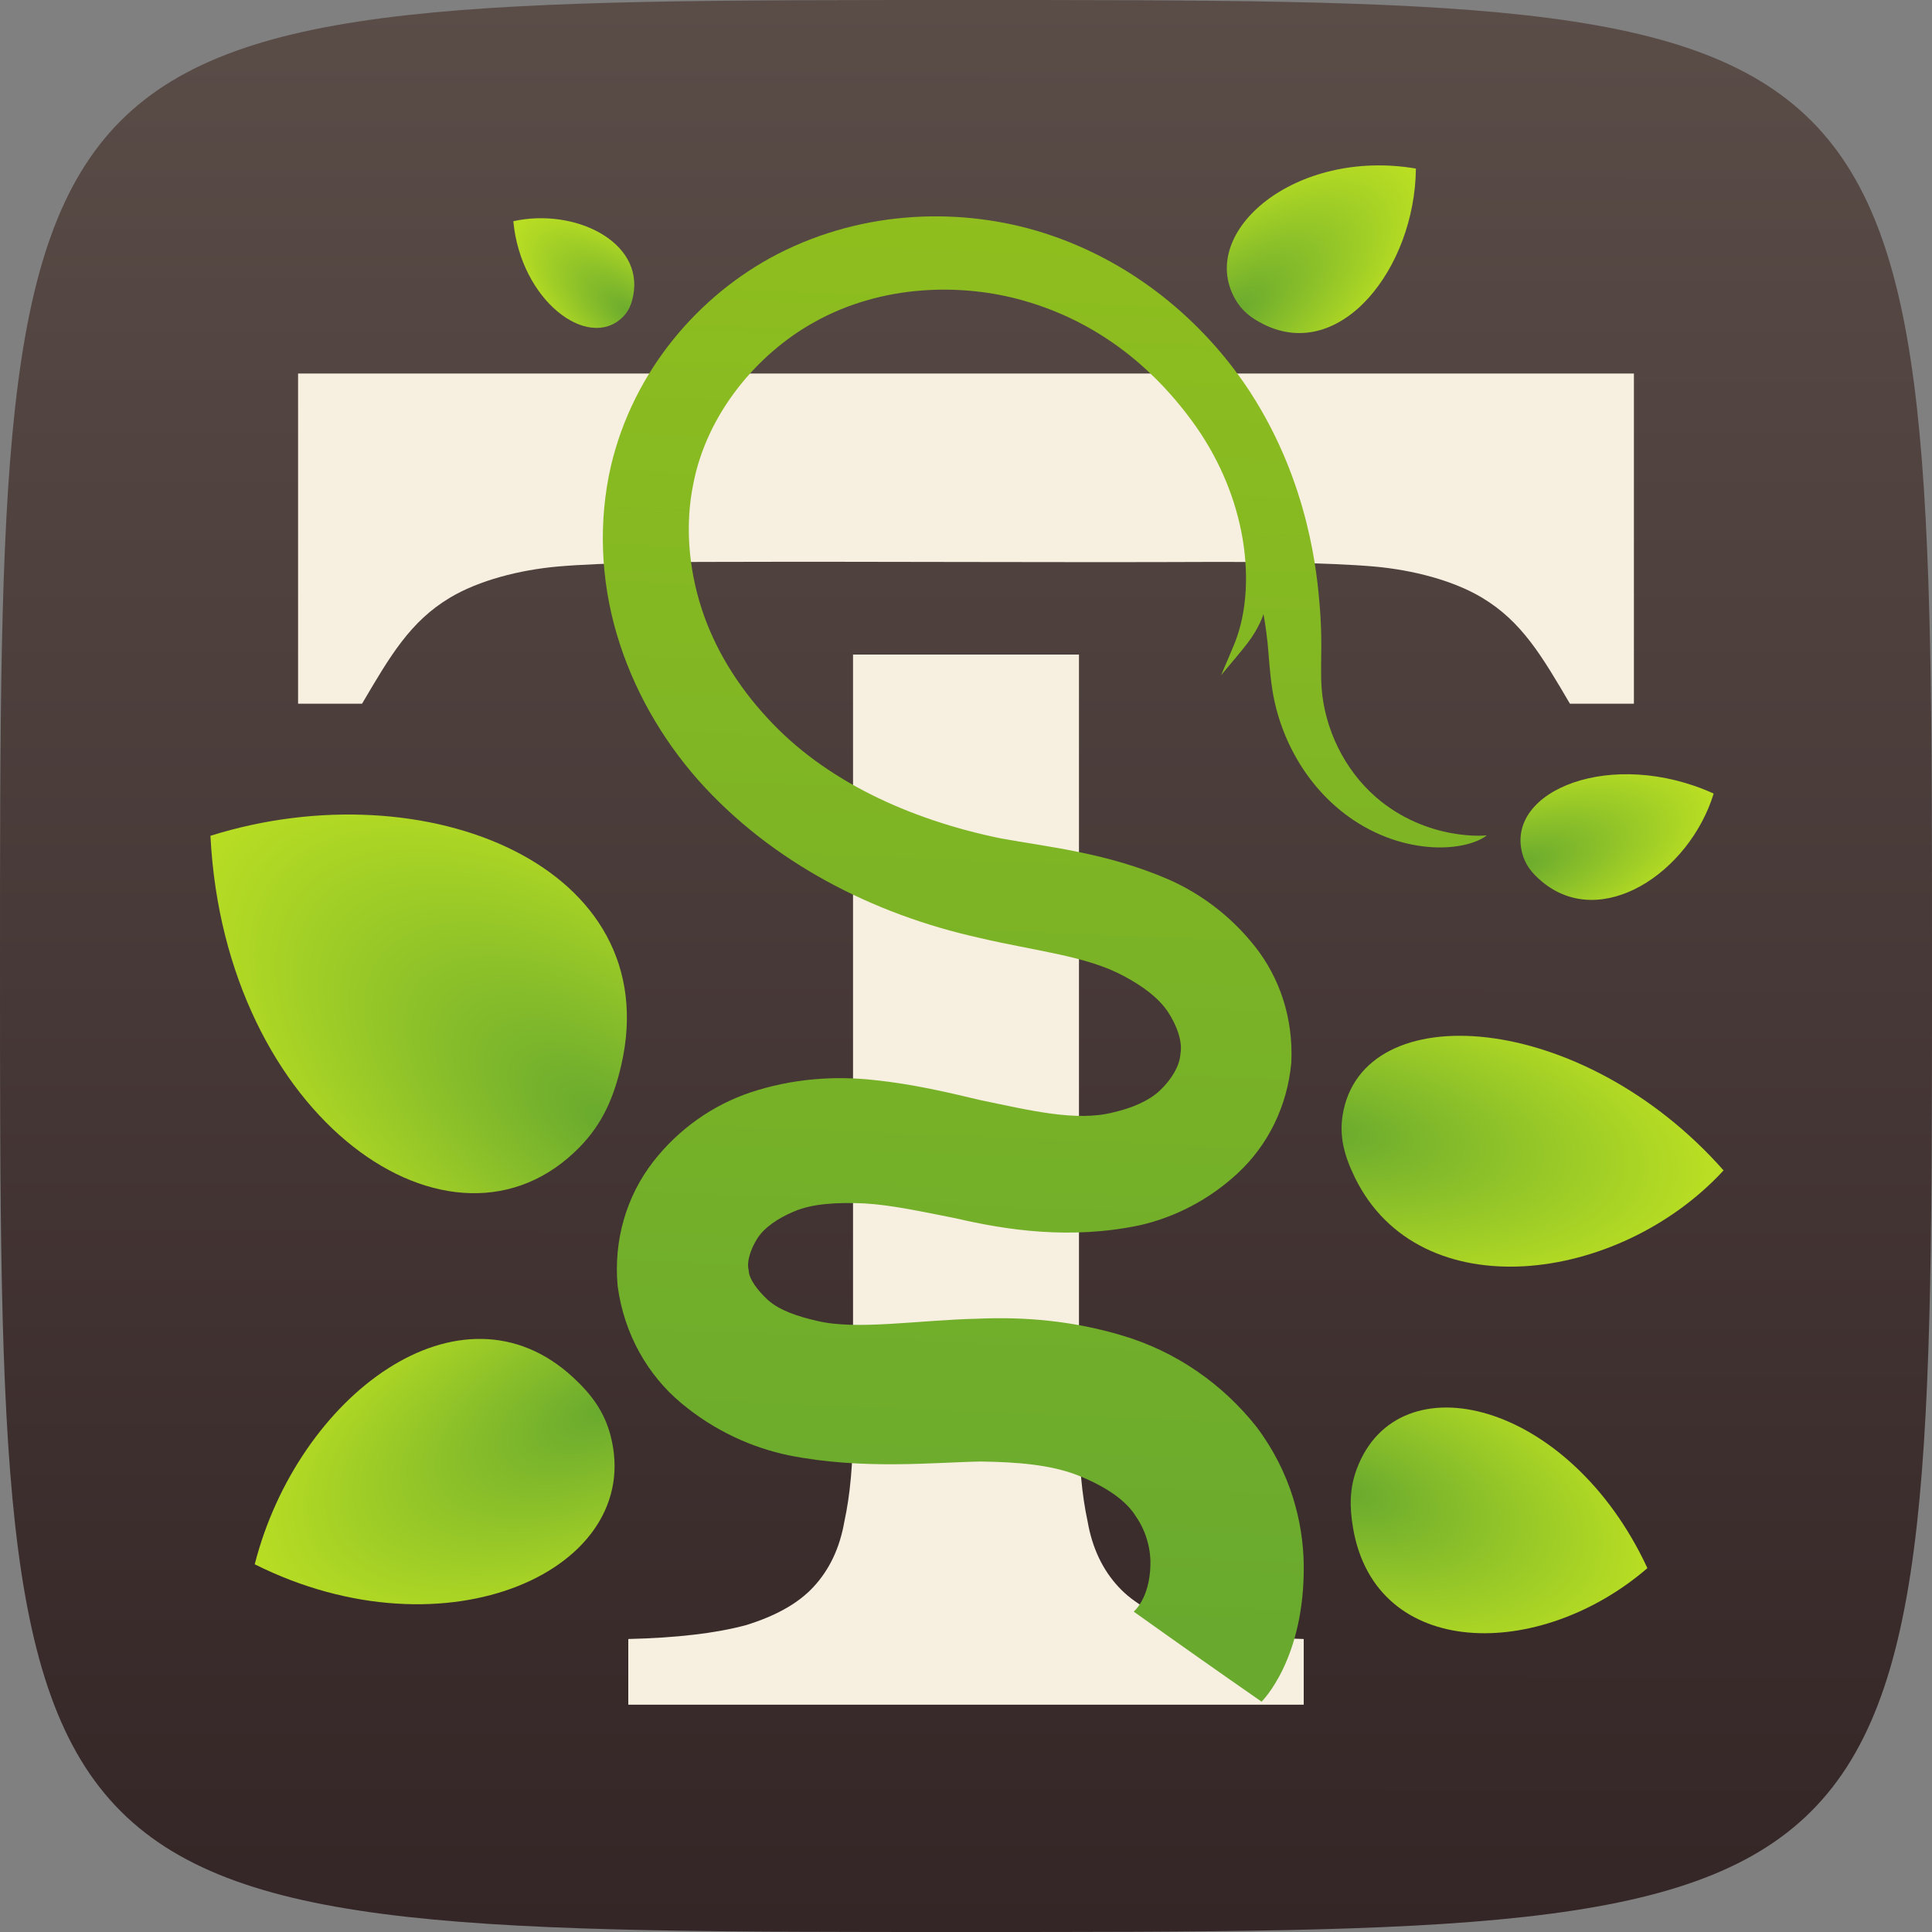<?xml version="1.0" encoding="UTF-8" standalone="no"?>
<!-- Created with Inkscape (http://www.inkscape.org/) -->

<svg
   width="578.645"
   height="578.645"
   viewBox="0 0 153.1 153.1"
   version="1.1"
   id="svg857"
   inkscape:version="1.1.2 (0a00cf5339, 2022-02-04)"
   sodipodi:docname="trellis_logo_inverted.svg"
   xmlns:inkscape="http://www.inkscape.org/namespaces/inkscape"
   xmlns:sodipodi="http://sodipodi.sourceforge.net/DTD/sodipodi-0.dtd"
   xmlns:xlink="http://www.w3.org/1999/xlink"
   xmlns="http://www.w3.org/2000/svg"
   xmlns:svg="http://www.w3.org/2000/svg">
  <rect x="0" y="0" width="153.1" height="153.1" fill="#808080" stroke="none"/>
  <sodipodi:namedview
     id="namedview859"
     pagecolor="#ffffff"
     bordercolor="#666666"
     borderopacity="1.0"
     inkscape:pageshadow="2"
     inkscape:pageopacity="0.0"
     inkscape:pagecheckerboard="0"
     inkscape:document-units="mm"
     showgrid="false"
     units="px"
     inkscape:zoom="1"
     inkscape:cx="217.5"
     inkscape:cy="263"
     inkscape:window-width="1920"
     inkscape:window-height="1007"
     inkscape:window-x="0"
     inkscape:window-y="0"
     inkscape:window-maximized="1"
     inkscape:current-layer="g11602"
     inkscape:object-nodes="false"
     inkscape:snap-others="false"
     inkscape:snap-nodes="true"
     fit-margin-top="0"
     fit-margin-left="0"
     fit-margin-right="0"
     fit-margin-bottom="0"
     inkscape:snap-page="true" />
  <defs
     id="defs854">
    <linearGradient
       inkscape:collect="always"
       id="linearGradient16776">
      <stop
         style="stop-color:#68a92e;stop-opacity:1"
         offset="0"
         id="stop16772" />
      <stop
         style="stop-color:#b9de23;stop-opacity:1"
         offset="1"
         id="stop16774" />
    </linearGradient>
    <linearGradient
       inkscape:collect="always"
       id="linearGradient16495">
      <stop
         style="stop-color:#68a92e;stop-opacity:1"
         offset="0"
         id="stop16491" />
      <stop
         style="stop-color:#8fbe1e;stop-opacity:1"
         offset="1"
         id="stop16493" />
    </linearGradient>
    <linearGradient
       inkscape:collect="always"
       id="linearGradient9159">
      <stop
         style="stop-color:#342526;stop-opacity:1;"
         offset="0"
         id="stop9155" />
      <stop
         style="stop-color:#5a4d48;stop-opacity:1"
         offset="1"
         id="stop9157" />
    </linearGradient>
    <inkscape:path-effect
       effect="powermask"
       id="path-effect38931"
       is_visible="true"
       lpeversion="1"
       uri="#mask-powermask-path-effect38931"
       invert="false"
       hide_mask="false"
       background="true"
       background_color="#ffffffff" />
    <inkscape:path-effect
       effect="skeletal"
       id="path-effect27154"
       is_visible="true"
       lpeversion="1"
       pattern="m -100.59,-29.914 c 0,0 162.249,10.223 177.329,8.917 4.654,-0.403 19.743,-2.225 19.743,-2.225 -2.756,5.316 -19.459,11.482 -19.459,11.482 0,0 1.736,1.802 3.357,6.775 -3.929,-6.176 -11.63,-5.714 -15.959,-5.456 -17.835,1.061 -164.958,6.119 -164.958,6.119 z"
       copytype="single_stretched"
       prop_scale="0.484"
       scale_y_rel="false"
       spacing="0"
       normal_offset="0"
       tang_offset="0"
       prop_units="false"
       vertical_pattern="false"
       hide_knot="false"
       fuse_tolerance="0"
       pattern-nodetypes="cscccscc" />
    <inkscape:path-effect
       effect="spiro"
       id="path-effect27106"
       is_visible="true"
       lpeversion="1" />
    <inkscape:path-effect
       effect="spiro"
       id="path-effect26842"
       is_visible="true"
       lpeversion="1" />
    <inkscape:path-effect
       effect="skeletal"
       id="path-effect26890"
       is_visible="true"
       lpeversion="1"
       pattern="m 201.836,-2.995 c 0,0 119.796,10.926 172.987,10.52 8.572,-0.065 11.873,-2.087 11.873,-2.087 l -10.074,6.962 10.204,5.908 c 0,0 -6.163,-2.241 -16.17,-2.429 -51.709,-0.971 -168.767,6.739 -168.767,6.739 z"
       copytype="single_stretched"
       prop_scale="0.584"
       scale_y_rel="false"
       spacing="0"
       normal_offset="0"
       tang_offset="0"
       prop_units="false"
       vertical_pattern="false"
       hide_knot="false"
       fuse_tolerance="0" />
    <inkscape:path-effect
       effect="skeletal"
       id="path-effect26470"
       is_visible="true"
       lpeversion="1"
       pattern="m 201.836,-2.995 c 0,0 119.796,10.926 172.987,10.52 8.572,-0.065 11.873,-2.087 11.873,-2.087 l -10.074,6.962 10.204,5.908 c 0,0 -6.163,-2.241 -16.17,-2.429 -51.709,-0.971 -168.767,6.739 -168.767,6.739 z"
       copytype="single_stretched"
       prop_scale="0.584"
       scale_y_rel="false"
       spacing="0"
       normal_offset="0"
       tang_offset="0"
       prop_units="false"
       vertical_pattern="false"
       hide_knot="false"
       fuse_tolerance="0" />
    <inkscape:path-effect
       effect="spiro"
       id="path-effect26422"
       is_visible="true"
       lpeversion="1" />
    <inkscape:path-effect
       effect="skeletal"
       id="path-effect26073"
       is_visible="true"
       lpeversion="1"
       pattern="M 0,4.992 C 0,2.236 2.236,0 4.992,0 7.748,0 9.984,2.236 9.984,4.992 9.984,7.748 7.748,9.984 4.992,9.984 2.236,9.984 0,7.748 0,4.992 Z"
       copytype="single_stretched"
       prop_scale="0.584"
       scale_y_rel="false"
       spacing="0"
       normal_offset="0"
       tang_offset="0"
       prop_units="false"
       vertical_pattern="false"
       hide_knot="false"
       fuse_tolerance="0" />
    <inkscape:path-effect
       effect="spiro"
       id="path-effect26071"
       is_visible="true"
       lpeversion="1" />
    <inkscape:path-effect
       effect="bend_path"
       id="path-effect23832"
       is_visible="true"
       lpeversion="1"
       bendpath="m -32.309,59.53 c 1.684,-1.647 2.729,-3.931 2.875,-6.282 0.146,-2.351 -0.607,-4.747 -2.073,-6.59 -1.971,-2.479 -5.05,-3.839 -8.138,-4.544 -3.088,-0.705 -6.277,-0.846 -9.396,-1.397 -3.119,-0.551 -6.275,-1.577 -8.592,-3.738 -1.158,-1.08 -2.079,-2.435 -2.544,-3.949 -0.465,-1.514 -0.458,-3.188 0.13,-4.659 0.562,-1.406 1.634,-2.581 2.918,-3.383 1.285,-0.802 2.774,-1.244 4.28,-1.405 3.011,-0.323 6.021,0.442 8.956,1.192 2.934,0.75 5.952,1.497 8.959,1.138 1.504,-0.18 2.987,-0.644 4.257,-1.469 1.27,-0.825 2.317,-2.023 2.846,-3.442 0.643,-1.728 0.479,-3.699 -0.253,-5.39 -0.733,-1.691 -2.002,-3.115 -3.478,-4.219 -2.952,-2.208 -6.627,-3.149 -10.104,-4.376 -7.821,-2.759 -15.129,-7.264 -20.501,-13.582 -5.372,-6.318 -8.697,-14.521 -8.44,-22.81 0.185,-5.938 2.629,-10.913 6.288,-15.593 4.518,-5.777 12.377,-8.195 19.701,-8.586 7.324,-0.391 13.97,1.325 18.697,6.932 4.437,5.263 5.869,11.288 7.113,18.059 0.553,3.011 1.018,6.053 1.972,8.963 0.444,1.353 0.992,2.671 1.638,3.94"
       prop_scale="0.249"
       scale_y_rel="false"
       vertical="false"
       hide_knot="false"
       bendpath-nodetypes="csssssssssssssssssssssssc" />
    <inkscape:path-effect
       effect="spiro"
       id="path-effect23830"
       is_visible="true"
       lpeversion="1" />
    <inkscape:path-effect
       effect="bend_path"
       id="path-effect23133"
       is_visible="true"
       lpeversion="1"
       bendpath="m -20.339,62.984 c 3.297,-0.749 6.179,-3.463 7.753,-6.406 8.37,-15.646 -34.322,-18.073 -38.565,-29.053 -2.721,-7.042 6.004,-8.931 11.296,-8.151 6.753,0.996 13.075,7.071 20.185,5.594 3.185,-0.661 7.223,-3.275 5.715,-7.008 C -19.1,5.229 -37.911,7.024 -46.473,-2.01 c -2.972,-3.136 -6.669,-7.003 -8.722,-10.827 -3.586,-6.678 -3.392,-21.6 2.674,-26.978 2.215,-1.964 5.112,-2.47 7.72,-3.729 4.491,-2.169 9.83,-4.258 14.938,-3.729 10.444,1.08 18.707,9.031 22.056,18.677 1.826,5.26 3.569,22.048 10.761,22.647"
       prop_scale="0.351"
       scale_y_rel="false"
       vertical="false"
       hide_knot="false" />
    <inkscape:path-effect
       effect="bend_path"
       id="path-effect22401"
       is_visible="true"
       lpeversion="1"
       bendpath="m 321.595,154.183 c 0.41,0.61 1.059,1.114 1.229,1.829 0.388,1.634 -0.788,4.42 -0.614,6.21 0.379,3.907 1.911,8.158 3.072,11.824 1.296,4.092 2.669,8.397 4.773,12.165 16.533,29.6 32.659,-13.814 54.02,-8.634 4.735,1.148 9.514,4.259 12.004,8.549 4.233,7.293 6.585,25.26 5.01,33.942 -0.158,0.871 -2.886,12.879 -3.639,7.188"
       prop_scale="0.946"
       scale_y_rel="false"
       vertical="false"
       hide_knot="false" />
    <inkscape:path-effect
       effect="bend_path"
       id="path-effect22384"
       is_visible="true"
       lpeversion="1"
       bendpath="m 257.272,182.765 c -2.429,-1.668 -5.936,-4.737 -9.263,-3.913 -15.262,3.777 -13.694,27.271 -3.828,35.516 5.84,4.88 12.983,5.553 20.228,6.295 7.571,0.775 18.426,-2.161 23.064,-8.719 2.961,-4.187 4.96,-9.09 5.01,-14.249 0.041,-4.277 -0.525,-8.434 -2.316,-12.335 -8.55,-18.629 -24.613,-7.088 -17.628,6.593 4.24,8.305 8.291,-1.662 9.216,1.148"
       prop_scale="0.946"
       scale_y_rel="false"
       vertical="false"
       hide_knot="false" />
    <inkscape:path-effect
       effect="bend_path"
       id="path-effect22232"
       is_visible="true"
       lpeversion="1"
       bendpath="m 433.416,-38.707 c 1.22,3.797 1.435,7.847 2.174,11.782 0.733,3.903 1.689,7.758 2.647,11.612 2.63,10.583 5.514,21.357 8.885,31.73 3.095,9.524 7.056,19.243 7.987,29.306 1.571,16.972 -16.396,-1.826 -19.566,-6.593 -1.919,-2.886 -5.238,-8.488 -7.089,-11.782 -6.147,-10.938 -10.424,-24.877 -18.432,-33.602"
       prop_scale="0.946"
       scale_y_rel="false"
       vertical="false"
       hide_knot="false" />
    <inkscape:path-effect
       effect="bend_path"
       id="path-effect22215"
       is_visible="true"
       lpeversion="1"
       bendpath="m 428.831,80.345 c -10.883,13.83 13.974,24.282 8.932,38.11 -3.401,9.328 -16.833,10.323 -15.88,24.159 1.292,18.747 31.613,31.196 6.191,49.892 -2.699,1.985 -7.609,6.244 -11.059,6.125"
       prop_scale="1"
       scale_y_rel="false"
       vertical="false"
       hide_knot="false" />
    <inkscape:path-effect
       effect="skeletal"
       id="path-effect21914"
       is_visible="true"
       lpeversion="1"
       pattern="m 303.977,-16.049 a 63.455,10.313 0 0 1 -63.455,10.313 63.455,10.313 0 0 1 -63.455,-10.313 63.455,10.313 0 0 1 63.455,-10.313 63.455,10.313 0 0 1 63.455,10.313 z"
       copytype="single_stretched"
       prop_scale="0.584"
       scale_y_rel="false"
       spacing="0"
       normal_offset="0"
       tang_offset="0"
       prop_units="false"
       vertical_pattern="false"
       hide_knot="false"
       fuse_tolerance="0" />
    <inkscape:path-effect
       effect="skeletal"
       id="path-effect21863"
       is_visible="true"
       lpeversion="1"
       pattern="m 303.977,-16.049 a 63.455,10.313 0 0 1 -63.455,10.313 63.455,10.313 0 0 1 -63.455,-10.313 63.455,10.313 0 0 1 63.455,-10.313 63.455,10.313 0 0 1 63.455,10.313 z"
       copytype="single_stretched"
       prop_scale="1"
       scale_y_rel="false"
       spacing="0"
       normal_offset="0"
       tang_offset="0"
       prop_units="false"
       vertical_pattern="false"
       hide_knot="false"
       fuse_tolerance="0" />
    <inkscape:path-effect
       effect="skeletal"
       id="path-effect21812"
       is_visible="true"
       lpeversion="1"
       pattern="m 303.977,-16.049 a 63.455,10.313 0 0 1 -63.455,10.313 63.455,10.313 0 0 1 -63.455,-10.313 63.455,10.313 0 0 1 63.455,-10.313 63.455,10.313 0 0 1 63.455,10.313 z"
       copytype="single_stretched"
       prop_scale="1"
       scale_y_rel="false"
       spacing="0"
       normal_offset="0"
       tang_offset="0"
       prop_units="false"
       vertical_pattern="false"
       hide_knot="false"
       fuse_tolerance="0" />
    <inkscape:path-effect
       effect="skeletal"
       id="path-effect21761"
       is_visible="true"
       lpeversion="1"
       pattern="m 303.977,-16.049 a 63.455,10.313 0 0 1 -63.455,10.313 63.455,10.313 0 0 1 -63.455,-10.313 63.455,10.313 0 0 1 63.455,-10.313 63.455,10.313 0 0 1 63.455,10.313 z"
       copytype="single_stretched"
       prop_scale="1"
       scale_y_rel="false"
       spacing="0"
       normal_offset="0"
       tang_offset="0"
       prop_units="false"
       vertical_pattern="false"
       hide_knot="false"
       fuse_tolerance="0" />
    <inkscape:path-effect
       effect="skeletal"
       id="path-effect21710"
       is_visible="true"
       lpeversion="1"
       pattern="m 303.977,-16.049 a 63.455,10.313 0 0 1 -63.455,10.313 63.455,10.313 0 0 1 -63.455,-10.313 63.455,10.313 0 0 1 63.455,-10.313 63.455,10.313 0 0 1 63.455,10.313 z"
       copytype="single_stretched"
       prop_scale="1"
       scale_y_rel="false"
       spacing="0"
       normal_offset="0"
       tang_offset="0"
       prop_units="false"
       vertical_pattern="false"
       hide_knot="false"
       fuse_tolerance="0" />
    <inkscape:path-effect
       effect="skeletal"
       id="path-effect21659"
       is_visible="true"
       lpeversion="1"
       pattern="m 303.977,-16.049 a 63.455,10.313 0 0 1 -63.455,10.313 63.455,10.313 0 0 1 -63.455,-10.313 63.455,10.313 0 0 1 63.455,-10.313 63.455,10.313 0 0 1 63.455,10.313 z"
       copytype="single_stretched"
       prop_scale="1"
       scale_y_rel="false"
       spacing="0"
       normal_offset="0"
       tang_offset="0"
       prop_units="false"
       vertical_pattern="false"
       hide_knot="false"
       fuse_tolerance="0" />
    <inkscape:path-effect
       effect="skeletal"
       id="path-effect21608"
       is_visible="true"
       lpeversion="1"
       pattern="m 303.977,-16.049 a 63.455,10.313 0 0 1 -63.455,10.313 63.455,10.313 0 0 1 -63.455,-10.313 63.455,10.313 0 0 1 63.455,-10.313 63.455,10.313 0 0 1 63.455,10.313 z"
       copytype="single_stretched"
       prop_scale="1"
       scale_y_rel="false"
       spacing="0"
       normal_offset="0"
       tang_offset="0"
       prop_units="false"
       vertical_pattern="false"
       hide_knot="false"
       fuse_tolerance="0" />
    <inkscape:path-effect
       effect="skeletal"
       id="path-effect21557"
       is_visible="true"
       lpeversion="1"
       pattern="m 303.977,-16.049 a 63.455,10.313 0 0 1 -63.455,10.313 63.455,10.313 0 0 1 -63.455,-10.313 63.455,10.313 0 0 1 63.455,-10.313 63.455,10.313 0 0 1 63.455,10.313 z"
       copytype="single_stretched"
       prop_scale="1"
       scale_y_rel="false"
       spacing="0"
       normal_offset="0"
       tang_offset="0"
       prop_units="false"
       vertical_pattern="false"
       hide_knot="false"
       fuse_tolerance="0" />
    <inkscape:path-effect
       effect="skeletal"
       id="path-effect21306"
       is_visible="true"
       lpeversion="1"
       pattern="m 14.804,14.989 v 26.166 h 5.069 c 2.217,-3.77 3.811,-6.518 6.977,-8.409 2.286,-1.365 5.49,-2.189 8.504,-2.46 3.623,-0.325 10.395,-0.382 12.417,-0.369 13.307,-0.04 26.616,0.058 39.923,0 2.022,-0.012 8.794,0.045 12.417,0.369 3.014,0.27 6.218,1.094 8.504,2.46 3.166,1.891 4.76,4.639 6.977,8.409 h 5.069 V 14.989 H 67.733 Z m 43.977,22.268 v 61.163 c 0,2.923 -0.229,5.434 -0.685,7.535 -0.365,2.101 -1.187,3.836 -2.466,5.206 -1.187,1.279 -2.968,2.283 -5.343,3.014 -2.375,0.639 -5.48,1.005 -9.316,1.096 v 5.206 h 26.762 26.762 v -5.206 c -3.836,-0.091 -6.941,-0.457 -9.316,-1.096 -2.375,-0.731 -4.156,-1.735 -5.343,-3.014 -1.279,-1.37 -2.101,-3.105 -2.466,-5.206 -0.457,-2.101 -0.685,-4.612 -0.685,-7.535 V 37.258 c -5.968,0 -11.937,0 -17.905,0 z"
       copytype="single_stretched"
       prop_scale="1"
       scale_y_rel="false"
       spacing="0"
       normal_offset="0"
       tang_offset="0"
       prop_units="false"
       vertical_pattern="false"
       hide_knot="false"
       fuse_tolerance="0" />
    <inkscape:path-effect
       effect="powerstroke"
       id="path-effect21124"
       is_visible="true"
       lpeversion="1"
       offset_points="0,4.992"
       not_jump="false"
       sort_points="true"
       interpolator_type="CubicBezierJohan"
       interpolator_beta="0.2"
       start_linecap_type="zerowidth"
       linejoin_type="extrp_arc"
       miter_limit="4"
       scale_width="1"
       end_linecap_type="zerowidth" />
    <inkscape:path-effect
       effect="powerstroke"
       id="path-effect21120"
       is_visible="true"
       lpeversion="1"
       offset_points="0,4.992"
       not_jump="false"
       sort_points="true"
       interpolator_type="CubicBezierJohan"
       interpolator_beta="0.2"
       start_linecap_type="zerowidth"
       linejoin_type="extrp_arc"
       miter_limit="4"
       scale_width="1"
       end_linecap_type="zerowidth" />
    <inkscape:path-effect
       effect="powerstroke"
       id="path-effect19604"
       is_visible="true"
       lpeversion="1"
       offset_points="0.651,5.379 | 1.766,3.321 | 2.667,2.832 | 2.941,3.277 | 3.049,2.882"
       not_jump="true"
       sort_points="true"
       interpolator_type="CentripetalCatmullRom"
       interpolator_beta="0.75"
       start_linecap_type="round"
       linejoin_type="spiro"
       miter_limit="4"
       scale_width="1"
       end_linecap_type="round" />
    <inkscape:path-effect
       effect="simplify"
       id="path-effect19602"
       is_visible="true"
       lpeversion="1"
       steps="1"
       threshold="0.014"
       smooth_angles="0"
       helper_size="0"
       simplify_individual_paths="false"
       simplify_just_coalesce="false"
       step="1" />
    <inkscape:path-effect
       effect="powerstroke"
       id="path-effect19564"
       is_visible="true"
       lpeversion="1"
       offset_points="1.136,3.609 | 1.275,4.575 | 2.345,3.87 | 3.127,4.341 | 3.966,3.761 | 4.439,4.778"
       not_jump="true"
       sort_points="true"
       interpolator_type="CentripetalCatmullRom"
       interpolator_beta="0.75"
       start_linecap_type="round"
       linejoin_type="spiro"
       miter_limit="4"
       scale_width="1"
       end_linecap_type="round" />
    <inkscape:path-effect
       effect="simplify"
       id="path-effect19562"
       is_visible="true"
       lpeversion="1"
       steps="1"
       threshold="0.014"
       smooth_angles="0"
       helper_size="0"
       simplify_individual_paths="false"
       simplify_just_coalesce="false"
       step="1" />
    <inkscape:path-effect
       effect="powerstroke"
       id="path-effect19411"
       is_visible="true"
       lpeversion="1"
       offset_points="1.083,2.435 | 3.348,2.197 | 4.577,2.578 | 8.082,2.227"
       not_jump="true"
       sort_points="true"
       interpolator_type="CentripetalCatmullRom"
       interpolator_beta="0.75"
       start_linecap_type="round"
       linejoin_type="spiro"
       miter_limit="4"
       scale_width="1"
       end_linecap_type="round" />
    <inkscape:path-effect
       effect="simplify"
       id="path-effect19409"
       is_visible="true"
       lpeversion="1"
       steps="1"
       threshold="0.014"
       smooth_angles="0"
       helper_size="0"
       simplify_individual_paths="false"
       simplify_just_coalesce="false"
       step="1" />
    <inkscape:path-effect
       effect="powerstroke"
       id="path-effect19404"
       is_visible="true"
       lpeversion="1"
       offset_points="0.664,2.262 | 1.14,2.529"
       not_jump="true"
       sort_points="true"
       interpolator_type="CentripetalCatmullRom"
       interpolator_beta="0.75"
       start_linecap_type="round"
       linejoin_type="spiro"
       miter_limit="4"
       scale_width="1"
       end_linecap_type="round" />
    <inkscape:path-effect
       effect="simplify"
       id="path-effect19402"
       is_visible="true"
       lpeversion="1"
       steps="1"
       threshold="0.014"
       smooth_angles="0"
       helper_size="0"
       simplify_individual_paths="false"
       simplify_just_coalesce="false"
       step="1" />
    <inkscape:path-effect
       effect="powerstroke"
       id="path-effect19397"
       is_visible="true"
       lpeversion="1"
       offset_points="1.228,2.317 | 4.31,2.603 | 5.315,2.01 | 6.729,2.26"
       not_jump="true"
       sort_points="true"
       interpolator_type="CentripetalCatmullRom"
       interpolator_beta="0.75"
       start_linecap_type="round"
       linejoin_type="spiro"
       miter_limit="4"
       scale_width="1"
       end_linecap_type="round" />
    <inkscape:path-effect
       effect="simplify"
       id="path-effect19395"
       is_visible="true"
       lpeversion="1"
       steps="1"
       threshold="0.014"
       smooth_angles="0"
       helper_size="0"
       simplify_individual_paths="false"
       simplify_just_coalesce="false"
       step="1" />
    <filter
       id="mask-powermask-path-effect35773_inverse"
       inkscape:label="filtermask-powermask-path-effect35773"
       style="color-interpolation-filters:sRGB"
       height="100"
       width="100"
       x="-50"
       y="-50">
      <feColorMatrix
         id="mask-powermask-path-effect35773_primitive1"
         values="1"
         type="saturate"
         result="fbSourceGraphic" />
      <feColorMatrix
         id="mask-powermask-path-effect35773_primitive2"
         values="-1 0 0 0 1 0 -1 0 0 1 0 0 -1 0 1 0 0 0 1 0 "
         in="fbSourceGraphic" />
    </filter>
    <mask
       maskUnits="userSpaceOnUse"
       id="mask39096">
      <g
         id="g39102"
         transform="translate(93.359,-51.982)">
        <path
           id="path39098"
           style="fill:#ffffff;fill-opacity:1;stroke-width:0.44"
           d="M -98.646,47.615 H 43.784 V 193.043 H -98.646 Z" />
        <path
           id="path39100"
           style="font-size:11.289px;line-height:1.25;font-family:'Libre Baskerville';-inkscape-font-specification:'Libre Baskerville';stroke-width:3.211"
           d="m -78.554,66.972 v 26.166 h 5.069 c 2.217,-3.77 3.811,-6.518 6.977,-8.409 2.286,-1.365 5.49,-2.189 8.504,-2.46 3.623,-0.325 10.395,-0.382 12.417,-0.369 6.073,-0.018 12.147,-0.005 18.22,0.006 V 66.972 Z m 43.977,54.166 v 14.269 h 17.905 v -14.269 z m -1.757,40.025 c -0.382,0.727 -0.843,1.39 -1.394,1.981 -1.187,1.279 -2.968,2.283 -5.343,3.014 -2.375,0.639 -5.48,1.005 -9.316,1.096 v 5.206 h 26.762 26.762 v -5.206 c -3.836,-0.091 -6.941,-0.457 -9.316,-1.096 -2.375,-0.731 -4.156,-1.735 -5.343,-3.014 -0.551,-0.591 -1.013,-1.254 -1.394,-1.981 z"
           sodipodi:nodetypes="cccssccccccccccccccccccccc" />
      </g>
    </mask>
    <linearGradient
       inkscape:collect="always"
       xlink:href="#linearGradient16495"
       id="linearGradient6735"
       x1="65.145"
       y1="116.215"
       x2="69.839"
       y2="1.801"
       gradientUnits="userSpaceOnUse"
       spreadMethod="pad" />
    <radialGradient
       inkscape:collect="always"
       xlink:href="#linearGradient16776"
       id="radialGradient8625"
       cx="99.147"
       cy="109.834"
       fx="99.147"
       fy="109.834"
       r="14.74"
       gradientTransform="matrix(1.609,0.452,-0.248,0.824,-34.303,-31.739)"
       gradientUnits="userSpaceOnUse" />
    <radialGradient
       inkscape:collect="always"
       xlink:href="#linearGradient16776"
       id="radialGradient8625-1"
       cx="98.859"
       cy="109.422"
       fx="98.859"
       fy="109.422"
       r="14.74"
       gradientTransform="matrix(2.069,0.265,-0.094,0.85,-98.162,-44.217)"
       gradientUnits="userSpaceOnUse" />
    <radialGradient
       inkscape:collect="always"
       xlink:href="#linearGradient16776"
       id="radialGradient8625-1-9"
       cx="98.859"
       cy="109.422"
       fx="98.859"
       fy="109.422"
       r="14.74"
       gradientTransform="matrix(1.032,-0.343,0.141,0.437,-5.971,40.068)"
       gradientUnits="userSpaceOnUse" />
    <radialGradient
       inkscape:collect="always"
       xlink:href="#linearGradient16776"
       id="radialGradient8625-6"
       cx="98.859"
       cy="109.422"
       fx="98.859"
       fy="109.422"
       r="14.74"
       gradientTransform="matrix(0.97,-0.724,0.282,0.457,-37.827,31.799)"
       gradientUnits="userSpaceOnUse" />
    <radialGradient
       inkscape:collect="always"
       xlink:href="#linearGradient16776"
       id="radialGradient8625-6-0"
       cx="98.859"
       cy="109.422"
       fx="98.859"
       fy="109.422"
       r="14.74"
       gradientTransform="matrix(-0.6,-0.512,0.232,-0.244,75.344,87.807)"
       gradientUnits="userSpaceOnUse" />
    <radialGradient
       inkscape:collect="always"
       xlink:href="#linearGradient16776"
       id="radialGradient8625-5"
       cx="99.147"
       cy="109.834"
       fx="99.147"
       fy="109.834"
       r="14.74"
       gradientTransform="matrix(-1.902,0.803,-0.32,-0.951,263.002,121.818)"
       gradientUnits="userSpaceOnUse" />
    <radialGradient
       inkscape:collect="always"
       xlink:href="#linearGradient16776"
       id="radialGradient8625-5-8"
       cx="99.147"
       cy="109.834"
       fx="99.147"
       fy="109.834"
       r="14.74"
       gradientTransform="matrix(-2.104,-1.583,0.861,-1.014,153.376,342.678)"
       gradientUnits="userSpaceOnUse" />
    <linearGradient
       inkscape:collect="always"
       xlink:href="#linearGradient9159"
       id="linearGradient1006"
       x1="77.055"
       y1="153.56"
       x2="77.122"
       y2="0.461"
       gradientUnits="userSpaceOnUse" />
  </defs>
  <g
     inkscape:label="Layer 1"
     inkscape:groupmode="layer"
     id="layer1"
     transform="translate(-0.175,-0.461)">
    <g
       aria-label="T"
       id="text4541"
       style="font-size:11.289px;line-height:1.25;font-family:'Libre Baskerville';-inkscape-font-specification:'Libre Baskerville';stroke-width:0.265">
      <path
         id="path918"
         style="fill:url(#linearGradient1006);stroke-width:2"
         d="m 153.275,77.011 c 0,76.55 0,76.55 -76.55,76.55 -76.55,0 -76.55,0 -76.55,-76.55 -1.8e-7,-76.55 -1.8e-7,-76.55 76.55,-76.55 76.55,-3.19e-6 76.55,-3.19e-6 76.55,76.55 z"
         sodipodi:nodetypes="sssss" />
      <g
         id="g11614"
         transform="translate(8.94,15.072)">
        <path
           id="path6603"
           style="fill:#f7efe0;fill-opacity:1;stroke-width:3.211"
           d="m 14.856,14.989 v 26.166 h 5.069 c 2.217,-3.77 3.811,-6.518 6.977,-8.409 2.286,-1.365 5.49,-2.189 8.504,-2.46 3.623,-0.325 10.395,-0.382 12.417,-0.369 13.307,-0.04 26.616,0.058 39.923,0 2.022,-0.012 8.794,0.045 12.417,0.369 3.014,0.27 6.218,1.094 8.504,2.46 3.166,1.891 4.76,4.639 6.977,8.409 h 5.069 V 14.989 H 67.785 Z m 43.977,22.268 v 61.163 c 0,2.923 -0.229,5.434 -0.685,7.535 -0.365,2.101 -1.187,3.836 -2.466,5.206 -1.187,1.279 -2.968,2.283 -5.343,3.014 -2.375,0.639 -5.48,1.005 -9.316,1.096 v 5.206 h 26.762 26.762 v -5.206 c -3.836,-0.091 -6.941,-0.457 -9.316,-1.096 -2.375,-0.731 -4.156,-1.735 -5.343,-3.014 -1.279,-1.37 -2.101,-3.105 -2.466,-5.206 -0.457,-2.101 -0.685,-4.612 -0.685,-7.535 V 37.258 c -5.968,0 -11.937,0 -17.905,0 z"
           sodipodi:nodetypes="cccssccssccccccscccccccccccscc" />
        <g
           id="g11602">
          <path
             style="opacity:1;mix-blend-mode:normal;fill:url(#linearGradient6735);fill-opacity:1;fill-rule:nonzero;stroke:none;stroke-width:0.265px;stroke-linecap:butt;stroke-linejoin:miter;stroke-opacity:1"
             d="m 81.075,113.1 c 0,0 1.257,-1.014 1.324,-3.678 0.04,-1.069 -0.251,-2.569 -1.136,-3.842 -0.777,-1.287 -2.444,-2.438 -4.764,-3.336 -2.023,-0.757 -4.502,-0.999 -7.547,-1.038 -3.565,0.055 -9.354,0.685 -15.218,-0.491 -2.869,-0.6 -5.862,-1.913 -8.528,-4.149 -2.605,-2.181 -4.507,-5.397 -5.026,-9.262 -0.334,-3.631 0.694,-7.117 2.814,-9.854 2.04,-2.618 4.728,-4.482 7.681,-5.483 3.35,-1.117 6.711,-1.338 9.835,-0.99 3.047,0.315 5.797,0.966 8.39,1.584 3.966,0.821 7.639,1.737 10.58,0.971 1.438,-0.333 2.789,-0.889 3.687,-1.744 0.861,-0.817 1.552,-1.905 1.609,-2.876 0.182,-0.972 -0.27,-2.244 -0.99,-3.339 -0.748,-1.125 -2.032,-2.064 -3.505,-2.843 0,0 -1.4e-5,-7e-6 -1.4e-5,-7e-6 -2.963,-1.605 -7.046,-1.98 -11.454,-3.025 C 60.386,57.833 52.371,53.711 46.6,47.247 43.622,43.88 41.382,39.925 40.122,35.681 38.822,31.298 38.652,26.679 39.64,22.348 41.424,14.736 46.666,8.72 52.847,5.525 59.833,1.935 67.588,1.852 73.862,3.823 81.676,6.288 87.172,11.605 90.364,16.554 c 4.633,7.194 5.252,14.419 5.451,16.851 0.069,0.843 0.129,1.9 0.127,3.12 7.22e-4,1.027 -0.055,2.415 0.026,3.41 0,0 0,1e-6 0,1e-6 0.236,3.18 1.78,6.434 4.295,8.617 2.003,1.756 4.296,2.558 6.022,2.866 1.71,0.305 2.774,0.166 2.774,0.166 -0.628,0.502 -2.013,1.001 -3.957,0.956 -1.951,-0.045 -4.338,-0.647 -6.593,-2.152 -3.603,-2.405 -5.818,-6.361 -6.444,-10.316 0,0 0,-2e-6 0,-2e-6 -0.234,-1.521 -0.282,-2.769 -0.376,-3.682 -0.156,-1.468 -0.33,-2.34 -0.33,-2.34 0,0 -0.304,1.044 -1.253,2.29 0,0 0,0 0,0 -0.575,0.753 -1.184,1.436 -2.107,2.554 0.336,-0.786 0.841,-1.943 1.097,-2.586 0.97,-2.464 1.136,-5.62 0.503,-8.801 -0.641,-3.22 -1.984,-5.984 -3.483,-8.163 -0.292,-0.426 -0.584,-0.821 -0.868,-1.187 C 83.425,15.809 79.374,11.171 72.251,9.183 67.588,7.868 61.231,7.846 55.737,10.931 c -4.447,2.468 -8.487,7.194 -9.566,12.824 -0.64,3.121 -0.401,6.567 0.657,9.841 1.011,3.136 2.835,6.123 5.224,8.695 4.506,4.935 11.21,8.032 18.436,9.525 3.781,0.694 8.485,1.143 13.418,3.295 0,0 2.1e-5,9e-6 2.1e-5,9e-6 2.477,1.106 4.851,2.846 6.773,5.276 0,0 1.6e-5,2.1e-5 1.6e-5,2.1e-5 1.96,2.474 3.057,5.696 2.884,9.221 0,0 -3e-6,2.9e-5 -3e-6,2.9e-5 -0.324,3.483 -1.868,6.526 -4.199,8.709 -2.308,2.157 -5.022,3.526 -7.776,4.16 -5.522,1.167 -10.583,0.395 -14.689,-0.56 -2.675,-0.527 -5.028,-1.042 -7.179,-1.165 -2.173,-0.093 -4.119,0.013 -5.586,0.648 -1.254,0.528 -2.345,1.272 -2.888,2.136 -0.532,0.835 -0.86,1.861 -0.683,2.499 0.011,0.715 0.736,1.651 1.535,2.379 0.893,0.803 2.34,1.296 3.877,1.646 3.139,0.764 8.112,-0.072 12.716,-0.17 3.808,-0.171 7.605,0.188 11.335,1.29 4.444,1.287 8.137,3.937 10.785,7.286 2.725,3.616 3.679,7.564 3.738,10.852 0.105,7.583 -3.342,10.918 -3.342,10.918 -3.392,-2.356 -6.769,-4.735 -10.13,-7.135 z"
             id="path27104"
             sodipodi:nodetypes="ccssssssssssc"
             mask="url(#mask39096)"
             inkscape:original-d="m 86.105663,116.71681 c 6.081526,-5.01519 3.902031,-9.38089 -0.125503,-14.65208 -1.498596,-1.94591 -15.278388,-5.574303 -17.155871,-6.366333 -8.244449,-3.47798 -19.755525,0.229255 -23.716493,-8.99718 -0.867707,-2.02118 4.547555,-8.058706 7.187021,-10.315528 2.293304,-1.960843 7.397032,-0.261092 15.682821,0.484648 2.894632,0.26052 21.72733,-4.842254 20.727692,-7.647034 C 87.685449,66.361743 71.665722,56.931877 69.544367,56.295427 67.121805,55.568627 51.999117,46.009584 48.871841,45.181729 43.186815,43.676786 34.857764,32.393234 42.25247,22.91057 c 7.647808,-9.80723 36.167819,15.462529 51.717921,13.551108 7.971999,-0.97992 -2.027639,-1.476416 -0.09373,3.54577 1.563069,4.059154 4.15269,15.503035 15.213139,14.533485"
             inkscape:path-effect="#path-effect27106;#path-effect27154" />
          <path
             style="font-size:50.8px;line-height:1.25;font-family:'Libre Baskerville';-inkscape-font-specification:'Libre Baskerville';fill:url(#radialGradient8625);fill-opacity:1.0;stroke:none;stroke-width:2.032;stroke-linecap:round;stroke-linejoin:round;stroke-dasharray:none;stroke-opacity:1"
             d="m 98.757,101.781 c 3.265,-8.727 16.843,-5.436 23.026,7.873 -8.548,7.378 -21.522,7.282 -23.321,-3.15 -0.301,-1.747 -0.277,-3.196 0.294,-4.723 z"
             id="path3510-8-3-6"
             sodipodi:nodetypes="scss" />
          <path
             style="font-size:50.8px;line-height:1.25;font-family:'Libre Baskerville';-inkscape-font-specification:'Libre Baskerville';fill:url(#radialGradient8625-5);fill-opacity:1.0;stroke:none;stroke-width:2.438;stroke-linecap:round;stroke-linejoin:round;stroke-dasharray:none;stroke-opacity:1"
             d="m 39.619,99.156 c 2.76,10.566 -12.941,17.83 -28.198,10.194 3.397,-13.329 16.304,-23.094 25.248,-14.794 1.498,1.39 2.468,2.751 2.951,4.6 z"
             id="path3510-8-3-6-2"
             sodipodi:nodetypes="scss" />
          <path
             style="font-size:50.8px;line-height:1.25;font-family:'Libre Baskerville';-inkscape-font-specification:'Libre Baskerville';fill:url(#radialGradient8625-5-8);fill-opacity:1.0;stroke:none;stroke-width:3.172;stroke-linecap:round;stroke-linejoin:round;stroke-dasharray:none;stroke-opacity:1"
             d="M 37.189,76.269 C 27.112,86.638 9.034,74.007 7.912,51.621 24.982,46.264 44.09,54.037 40.467,69.791 39.86,72.429 38.952,74.454 37.189,76.269 Z"
             id="path3510-8-3-6-2-3"
             sodipodi:nodetypes="scss" />
          <path
             style="font-size:50.8px;line-height:1.25;font-family:'Libre Baskerville';-inkscape-font-specification:'Libre Baskerville';fill:url(#radialGradient8625-6);fill-opacity:1.0;stroke:none;stroke-width:1.397;stroke-linecap:round;stroke-linejoin:round;stroke-dasharray:none;stroke-opacity:1"
             d="M 89.1,9.064 C 86.12,3.738 93.886,-2.877 103.437,-1.254 103.36,6.619 97.492,14.135 91.373,11.089 90.348,10.578 89.621,9.996 89.1,9.064 Z"
             id="path3510-8-3-6-1"
             sodipodi:nodetypes="scss" />
          <path
             style="font-size:50.8px;line-height:1.25;font-family:'Libre Baskerville';-inkscape-font-specification:'Libre Baskerville';fill:url(#radialGradient8625-6-0);fill-opacity:1.0;stroke:none;stroke-width:0.894;stroke-linecap:round;stroke-linejoin:round;stroke-dasharray:none;stroke-opacity:1"
             d="m 40.557,10.543 c -2.748,2.648 -8.054,-1.336 -8.644,-7.624 4.802,-1.072 10.343,1.58 9.5,5.894 -0.141,0.723 -0.376,1.266 -0.856,1.73 z"
             id="path3510-8-3-6-1-7"
             sodipodi:nodetypes="scss" />
          <path
             style="font-size:50.8px;line-height:1.25;font-family:'Libre Baskerville';-inkscape-font-specification:'Libre Baskerville';fill:url(#radialGradient8625-1);fill-opacity:1;stroke:none;stroke-width:2.318;stroke-linecap:round;stroke-linejoin:round;stroke-dasharray:none;stroke-opacity:1"
             d="m 97.63,73.774 c 1.508,-9.549 18.93,-8.373 30.189,4.362 -8.307,9.021 -24.093,11.046 -29.217,0.565 -0.858,-1.756 -1.236,-3.256 -0.972,-4.926 z"
             id="path3510-8-3-6-0"
             sodipodi:nodetypes="scss" />
          <path
             style="font-size:50.8px;line-height:1.25;font-family:'Libre Baskerville';-inkscape-font-specification:'Libre Baskerville';fill:url(#radialGradient8625-1-9);fill-opacity:1.0;stroke:none;stroke-width:1.227;stroke-linecap:round;stroke-linejoin:round;stroke-dasharray:none;stroke-opacity:1"
             d="m 111.872,53.041 c -1.366,-5.017 7.092,-8.423 15.163,-4.766 -1.95,6.312 -8.942,10.911 -13.634,6.954 -0.786,-0.663 -1.29,-1.31 -1.529,-2.188 z"
             id="path3510-8-3-6-0-0"
             sodipodi:nodetypes="scss" />
        </g>
      </g>
    </g>
  </g>
</svg>
